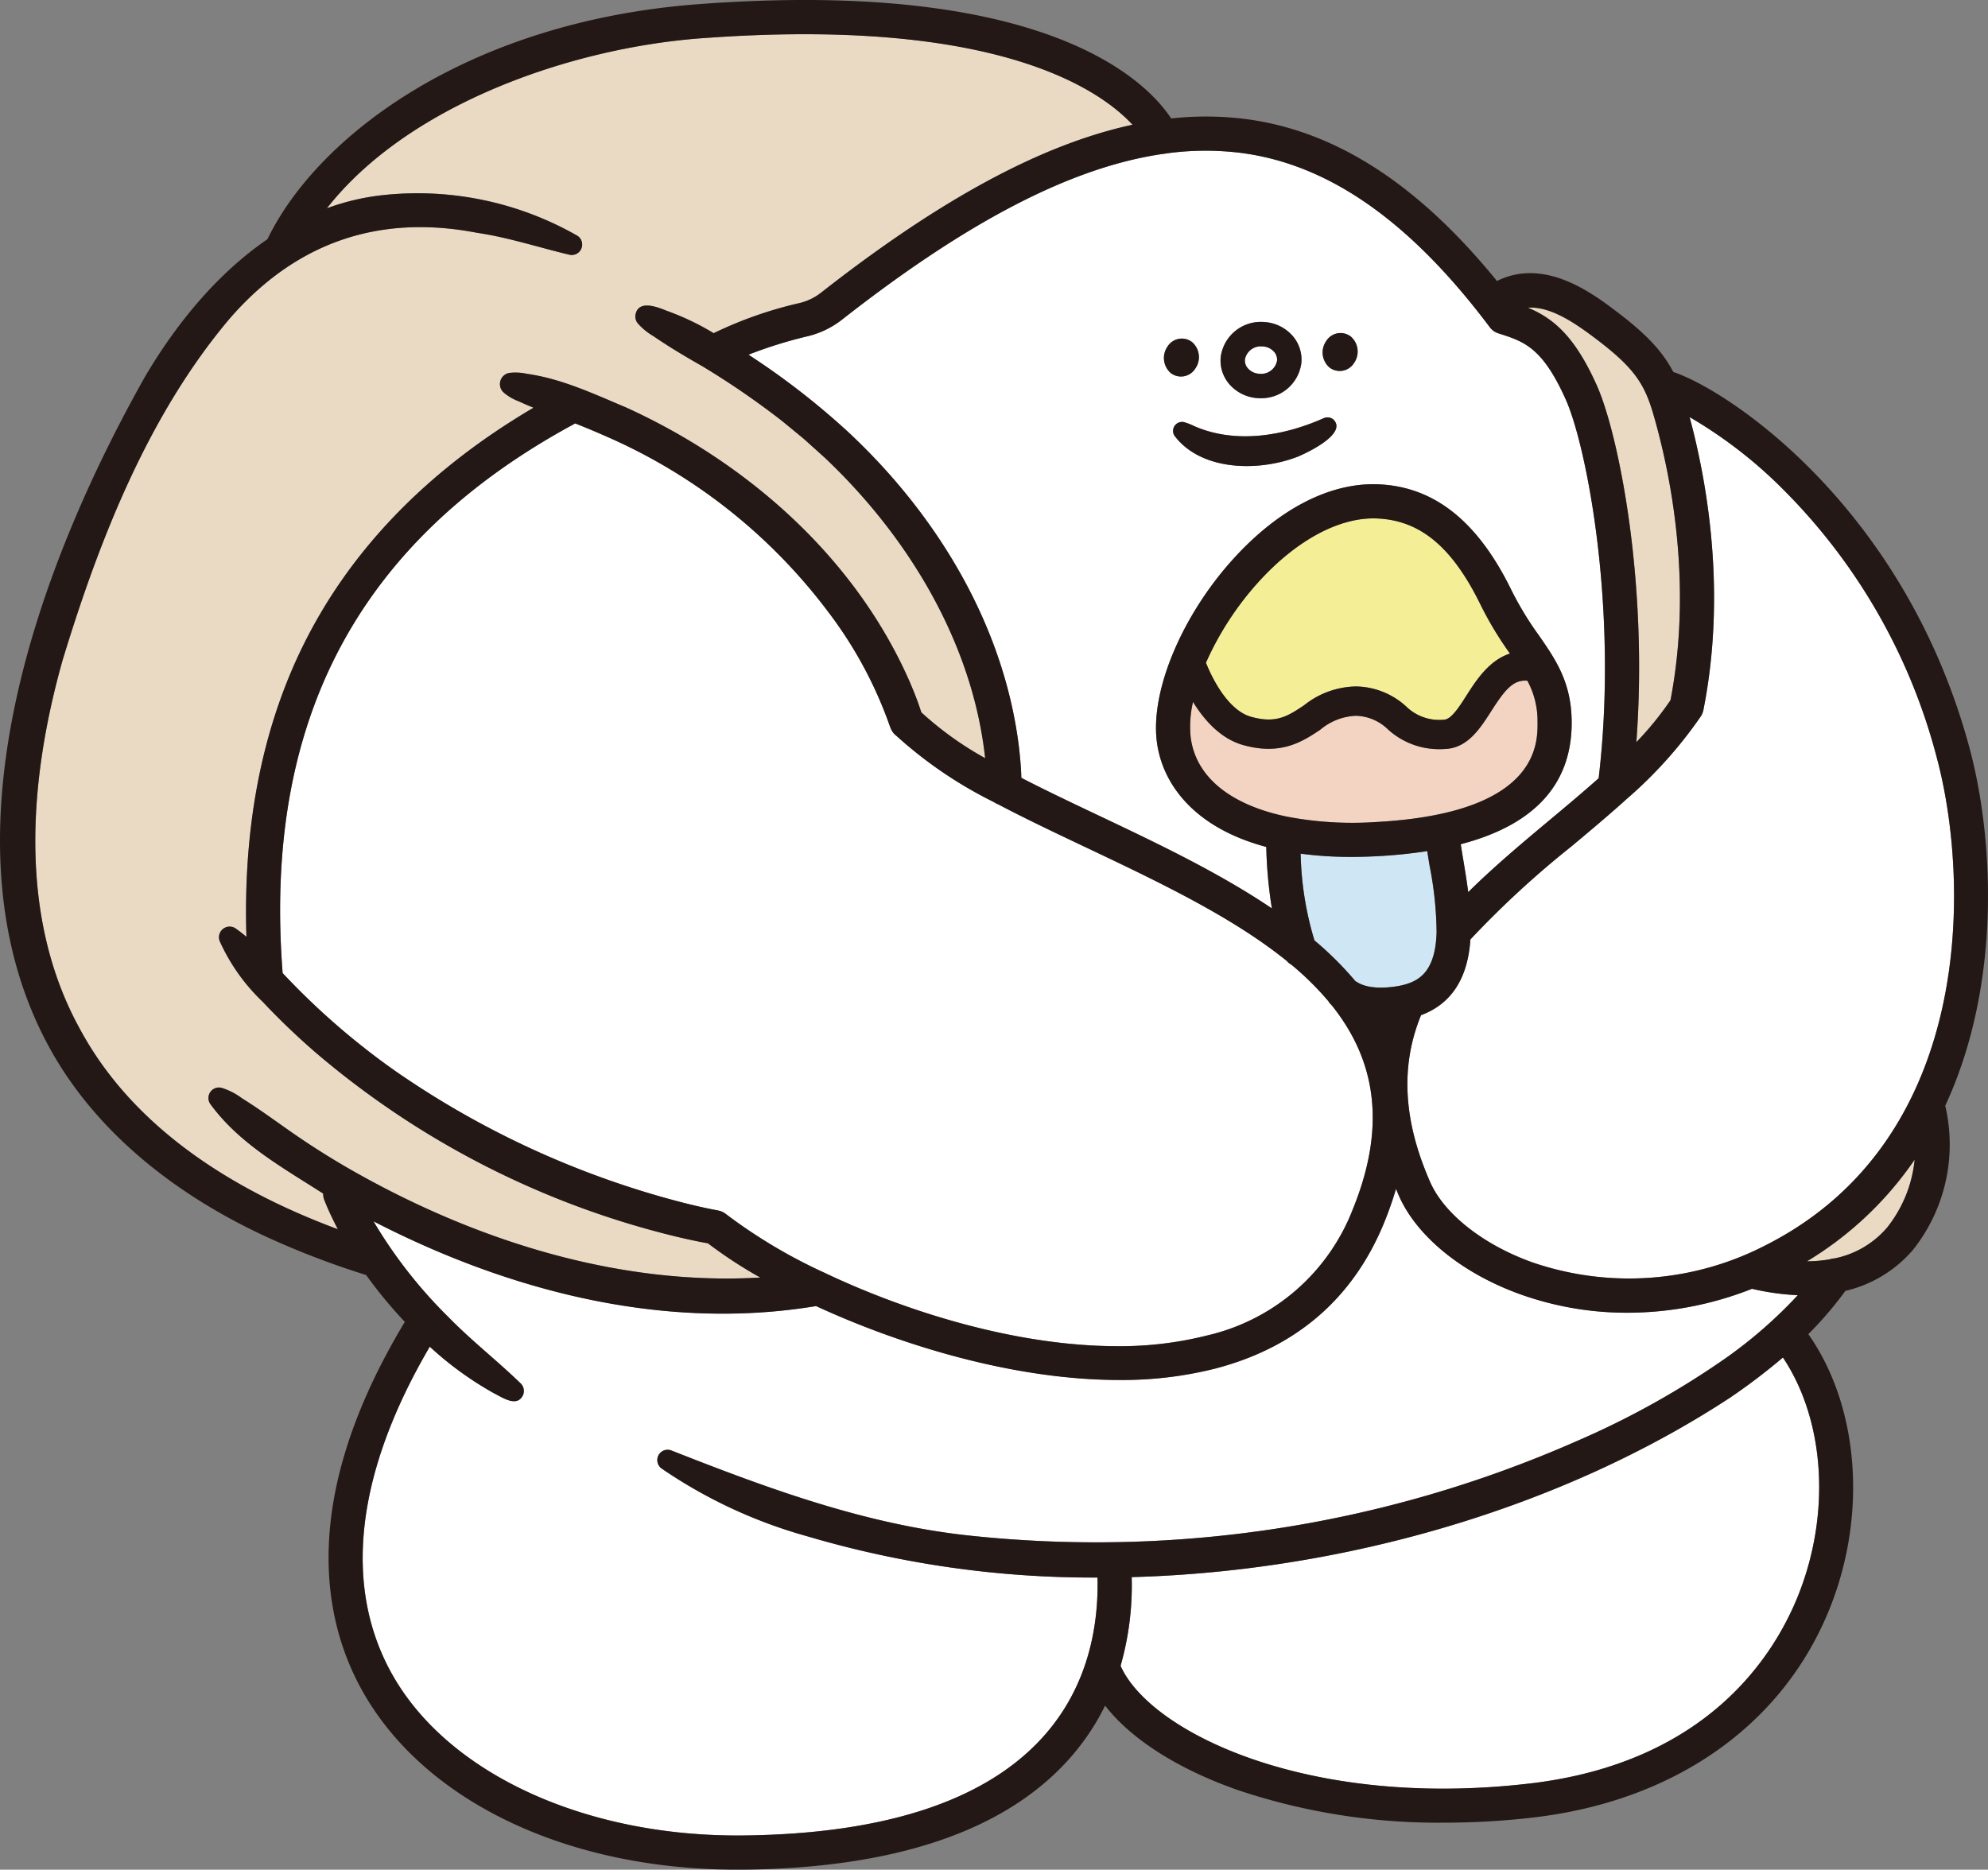 <svg xmlns="http://www.w3.org/2000/svg" xmlns:xlink="http://www.w3.org/1999/xlink" width="219" height="206" viewBox="0 0 219 206">
  <rect x="0" y="0" width="219" height="206" fill="#808080" stroke="none"/>
  <defs>
    <clipPath id="clip-path">
      <rect id="長方形_1" data-name="長方形 1" width="219" height="206" transform="translate(0 -206)" fill="none"/>
    </clipPath>
  </defs>
  <g id="イラスト_きのこ" transform="matrix(-1, 0, 0, -1, 219, 0)">
    <g id="グループ_2" data-name="グループ 2">
      <g id="グループ_1" data-name="グループ 1" clip-path="url(#clip-path)">
        <path id="パス_1" data-name="パス 1" d="M16.921-138.654a1.707,1.707,0,0,0,.513-.1,14.965,14.965,0,0,1,2.5-.219,38.344,38.344,0,0,0-11.857,11.2,14.244,14.244,0,0,1,3.018-7.464,10.271,10.271,0,0,1,5.824-3.421" fill="#eadac4"/>
        <path id="パス_2" data-name="パス 2" d="M94.236-13.741c10-2.156,21.181-8.212,34.278-18.476a6.188,6.188,0,0,1,2.373-1.163,44.329,44.329,0,0,0,9.491-3.326,28.624,28.624,0,0,0,5.183,2.471c1.074.437,3.193,1.261,3.444-.529a1.225,1.225,0,0,0-.316-.915,7.177,7.177,0,0,0-1.7-1.37c-1.753-1.2-3.579-2.28-5.417-3.329a90.232,90.232,0,0,1-8.683-5.964c-.56-.459-1.9-1.565-2.435-2-.482-.434-1.84-1.655-2.341-2.108-9.174-8.684-16.264-20.392-17.642-33.081a36.592,36.592,0,0,1,7.035,5.051c.352,1.121.771,2.173,1.23,3.256C124.719-61.5,136.608-51,150.058-44.881c3.516,1.477,7.087,3.164,10.89,3.693a5.712,5.712,0,0,0,1.951.1,1.251,1.251,0,0,0,.588-2.181,5.529,5.529,0,0,0-1.65-.952c-.531-.251-1.07-.48-1.612-.7,11.956-7.041,20.628-16.118,25.784-27.041,4.257-9.018,6.214-19.516,5.84-31.259.37.31.751.613,1.157.9a1.174,1.174,0,0,0,1.787-1.378,21.291,21.291,0,0,0-4.733-6.675,78.761,78.761,0,0,0-5.906-5.655,95.915,95.915,0,0,0-39.574-20.2c-1.182-.282-2.334-.538-3.572-.759a49.693,49.693,0,0,0-5.763-3.769c15.384-.9,30.865,3.918,44.247,11.394a87.356,87.356,0,0,1,7.44,4.652c1.8,1.26,3.566,2.557,5.434,3.72a7.4,7.4,0,0,0,2.18,1.122,1.158,1.158,0,0,0,1.284-1.767c-3.192-4.377-7.982-7.01-12.43-9.867a1.871,1.871,0,0,0-.114-.666c-.143-.38-.259-.662-.4-.974-.344-.778-.716-1.542-1.109-2.294,11.48,4.255,22.543,11.139,28.421,22.068,6.8,12.333,5.641,27.318,1.925,40.561-4.025,13.258-9.445,27.087-18.436,37.717-7.257,8.354-16.391,11.535-27.253,9.44-3.464-.508-6.765-1.61-10.195-2.422a1.151,1.151,0,0,0-.856,2.091,35.461,35.461,0,0,0,21.659,4.457,25.805,25.805,0,0,0,5.944-1.423C174.078-11.568,156.234-5.3,141.749-4.215c-32.366,2.423-43.877-5.592-47.513-9.526" fill="#eadac4"/>
        <path id="パス_3" data-name="パス 3" d="M72.623-110.358l.018-.013a3.287,3.287,0,0,0-.349-.392c-4.606-5.759-6.2-12.892-2.334-22.434a22.664,22.664,0,0,1,16.087-13.944,39.051,39.051,0,0,1,9.864-1.175c11,0,23.01,3.713,32.084,8a1.851,1.851,0,0,0,.21.1,57.679,57.679,0,0,1,10.847,6.47l.014.009a1.862,1.862,0,0,0,.274.177c.028.015.056.028.085.041a1.871,1.871,0,0,0,.229.09c.056.018.112.031.169.044.037.008.071.022.108.027,1.19.215,2.5.514,3.742.83a98.782,98.782,0,0,1,31.852,14.576,80.5,80.5,0,0,1,11.808,10.178c.18.186.358.374.534.563,2.17,27.878-8.379,47.7-32.229,60.562-1.339-.526-2.731-1.12-4-1.687a61.116,61.116,0,0,1-23.9-19.115,45.851,45.851,0,0,1-6.791-12.635c-.006-.017-.015-.031-.021-.048a2.013,2.013,0,0,0-.1-.232c-.028-.057-.055-.115-.087-.167l-.02-.028a1.794,1.794,0,0,0-.464-.507,46.917,46.917,0,0,0-10.768-7.316,1.842,1.842,0,0,0-.448-.237c-2.992-1.573-6.223-3.107-9.53-4.676-8.05-3.817-16.217-7.692-22.248-12.567a1.878,1.878,0,0,0-.522-.428,32.173,32.173,0,0,1-4.113-4.067" fill="#fff"/>
        <path id="パス_4" data-name="パス 4" d="M164.579-153.5c-.955-.477-2.557-1.614-3.212-.173a1.162,1.162,0,0,0,.268,1.254c2.605,2.52,5.421,4.711,7.952,7.3a52.128,52.128,0,0,1,7.741,9.7q.266.429.523.864c-14.948-7.7-32-12.119-48.754-9.338-9.524-4.394-21.952-8.143-33.4-8.143a41.9,41.9,0,0,0-10.6,1.263c-8.953,2.344-15.218,7.784-18.619,16.169-.5,1.244-.923,2.451-1.268,3.626-.105-.251-.2-.5-.315-.755-1.979-4.506-6.987-8.57-13.4-10.872a34.845,34.845,0,0,0-11.783-2.025A37.346,37.346,0,0,0,26-142a27.686,27.686,0,0,0-5.051-.705,50.734,50.734,0,0,1,7.817-6.848,93.026,93.026,0,0,1,16.7-9.3,131.278,131.278,0,0,1,66.887-10.319c11.425,1.242,22.055,5.176,32.7,9.369a1.136,1.136,0,0,0,1.461-.671,1.142,1.142,0,0,0-.4-1.321,53.915,53.915,0,0,0-16.011-7.459,110.99,110.99,0,0,0-32.012-4.557c-.123-5.247.977-12.06,6.114-17.682,6.35-6.948,17.406-10.56,32.859-10.735,17.372-.191,32.574,6.774,38.728,17.753,5.456,9.733,4.014,22.185-4.143,36.106a36.914,36.914,0,0,0-7.074-5.133" fill="#fff"/>
        <path id="パス_5" data-name="パス 5" d="M53.936-36.729c-2.813-.887-4.845-1.529-7.423-7.292C44.2-49.2,40.7-67.213,42.894-85.749c1.712-1.523,3.526-3.042,5.378-4.591,3.05-2.549,6.171-5.165,8.991-7.957.152,1.188.344,2.352.527,3.451.106.636.209,1.254.295,1.829C49.863-90.871,45.759-86.3,45.868-79.364c.066,4.237,1.781,6.715,3.6,9.34a35.9,35.9,0,0,1,3.021,4.966c3.741,7.681,8.6,11.509,14.841,11.7,5.236.151,10.838-2.751,15.788-8.2,5.675-6.246,9.15-14.523,8.451-20.129-.59-4.728-4.161-9.528-12.06-11.629a49.165,49.165,0,0,0-.618-6.774c5.869,3.962,12.7,7.2,19.012,10.2,2.973,1.41,5.884,2.791,8.588,4.186.028,1.143.133,2.256.266,3.4,1.65,13.407,9.018,25.548,18.747,34.647a82.973,82.973,0,0,0,11.046,8.573,48.156,48.156,0,0,1-6.535,2.038,9.918,9.918,0,0,0-3.808,1.856C112.373-24.349,100.915-18.4,90.888-16.958a1.8,1.8,0,0,0-.327.048,31.409,31.409,0,0,1-8.352.052c-9.65-1.275-18.592-7.558-27.336-19.207a1.884,1.884,0,0,0-.937-.664m33.746-.963a1.851,1.851,0,0,0,2.7-.49,2.2,2.2,0,0,0-.354-2.921,1.853,1.853,0,0,0-2.7.49,2.189,2.189,0,0,0,.354,2.922m-.272-9.269a7.24,7.24,0,0,0,1.1.436A.989.989,0,0,0,89.624-48c-2.983-3.968-9.421-3.968-13.654-2.289-1.137.482-5.433,2.553-3.847,4.075a1.023,1.023,0,0,0,1.041.145c4.411-1.968,9.7-2.869,14.246-.894M76.6-37.013a4.5,4.5,0,0,0,3.141,1.531,4.456,4.456,0,0,0,4.788-3.876,3.985,3.985,0,0,0-.957-2.977,4.5,4.5,0,0,0-3.141-1.531c-.1-.006-.2-.009-.293-.009a4.443,4.443,0,0,0-4.5,3.886,3.985,3.985,0,0,0,.957,2.975m-6.4-.066a1.85,1.85,0,0,0,2.7-.49,2.191,2.191,0,0,0-.354-2.922,1.854,1.854,0,0,0-2.7.49,2.191,2.191,0,0,0,.354,2.922" fill="#fff"/>
        <path id="パス_6" data-name="パス 6" d="M94.333-173.766c-23.478.639-47.512,7.672-65.979,19.814a68.034,68.034,0,0,0-5.76,4.382c-4.6-6.881-5.318-17.139-1.672-26.238,2.707-6.757,10.15-18.431,29.58-20.7,24.478-2.862,41.827,5.69,45.056,12.964a32.289,32.289,0,0,0-1.225,9.775" fill="#fff"/>
        <path id="パス_7" data-name="パス 7" d="M90.028-41.1a2.2,2.2,0,0,1,.354,2.921,1.851,1.851,0,0,1-2.7.49,2.189,2.189,0,0,1-.354-2.922,1.853,1.853,0,0,1,2.7-.489" fill="#231815"/>
        <path id="パス_8" data-name="パス 8" d="M67.484-90.574a38.424,38.424,0,0,1,9.761.6l.038.009c6.159,1.289,10,4.353,10.552,8.746a11.867,11.867,0,0,1-.259,3.886c-1.22-1.979-3.028-4.047-5.5-4.747-4.21-1.193-6.6.4-8.518,1.682a6.5,6.5,0,0,1-3.913,1.536,5.245,5.245,0,0,1-3.547-1.5,8.359,8.359,0,0,0-5.653-2.18c-.247,0-.505.009-.774.028-2.4.171-3.746,2.284-4.937,4.147-1.517,2.376-2.43,3.5-3.991,3.368a9.216,9.216,0,0,1-1.12-4.424c-.039-2.52-.159-10.189,17.86-11.152" fill="#f3d3c1"/>
        <path id="パス_9" data-name="パス 9" d="M67.442-57.12c-4.852-.15-8.423-3.107-11.58-9.59a38.53,38.53,0,0,0-3.2-5.3c2.314-.748,3.734-2.969,4.786-4.615.82-1.284,1.669-2.612,2.452-2.668a5.233,5.233,0,0,1,4.223,1.482,8.4,8.4,0,0,0,5.462,2.179,9.4,9.4,0,0,0,5.758-2.076c1.785-1.19,3.073-2.049,5.858-1.262,2.42.685,4.171,3.977,4.95,5.953a33.59,33.59,0,0,1-5.816,8.927C76.2-59.536,71.5-57.005,67.442-57.12" fill="#f4ee97"/>
        <path id="パス_10" data-name="パス 10" d="M78.313-39.741h0a1.78,1.78,0,0,1,1.949-1.439,1.809,1.809,0,0,1,1.268.6,1.3,1.3,0,0,1,.322.977,1.766,1.766,0,0,1-1.824,1.443c-.041,0-.083,0-.125,0a1.808,1.808,0,0,1-1.268-.6,1.3,1.3,0,0,1-.322-.977" fill="#fff"/>
        <path id="パス_11" data-name="パス 11" d="M64.34-108.5a7.59,7.59,0,0,1,.762-.161c3.447-.554,4.553.579,4.564.591a.488.488,0,0,1-.066-.084l.024-.018a36.792,36.792,0,0,0,4.572,4.563,35.251,35.251,0,0,1,1.521,9.557,41.605,41.605,0,0,0-5.578-.358q-1.376,0-2.854.079a54.422,54.422,0,0,0-5.514.562c-.084-.546-.176-1.11-.273-1.693a39.509,39.509,0,0,1-.755-7.224c.112-4.308,1.881-5.356,3.6-5.813" fill="#cfe6f4"/>
        <path id="パス_12" data-name="パス 12" d="M72.543-40.49a2.19,2.19,0,0,1,.354,2.922,1.85,1.85,0,0,1-2.7.49A2.19,2.19,0,0,1,69.843-40a1.854,1.854,0,0,1,2.7-.49" fill="#231815"/>
        <path id="パス_13" data-name="パス 13" d="M24.493-137.2a32.765,32.765,0,0,1,25.737-1.868c5.375,1.931,9.676,5.32,11.225,8.845,2.969,6.757,3.295,12.778,1,18.376-3.325,1.232-5.152,4.032-5.438,8.342A104.881,104.881,0,0,1,45.865-93.232c-2.006,1.677-4.037,3.375-5.972,5.123-.018.015-.033.03-.05.046A47.954,47.954,0,0,0,31.62-78.9c0,.008-.008.017-.012.024a1.855,1.855,0,0,0-.147.287c-.016.038-.026.076-.039.115a1.932,1.932,0,0,0-.068.232c0,.01,0,.019-.005.029l0,.014c-2.592,13.1-.33,25.372,1.525,32.24a49.98,49.98,0,0,1-10.3-7.964A64.892,64.892,0,0,1,5.646-83.459C2.027-96.918,1.31-125.468,24.493-137.2" fill="#fff"/>
        <path id="パス_14" data-name="パス 14" d="M36.845-45.7c-1.785-6.153-4.379-18.373-1.874-31.442a34.724,34.724,0,0,1,3.763-4.626c-1.328,17.81,2.006,34.041,4.348,39.287,2.442,5.459,4.805,7.408,7.6,8.584-2.47.155-5.057-1.578-7.544-3.464-4.221-3.2-5.32-4.967-6.3-8.339" fill="#eadac4"/>
        <path id="パス_15" data-name="パス 15" d="M80.135-43.874c.1,0,.195,0,.293.009a4.5,4.5,0,0,1,3.141,1.532,3.984,3.984,0,0,1,.957,2.976,4.456,4.456,0,0,1-4.788,3.876A4.5,4.5,0,0,1,76.6-37.013a3.987,3.987,0,0,1-.957-2.976,4.443,4.443,0,0,1,4.5-3.885m-.107,5.711a1.767,1.767,0,0,0,1.824-1.443,1.3,1.3,0,0,0-.322-.977,1.807,1.807,0,0,0-1.268-.6,1.779,1.779,0,0,0-1.949,1.438h0a1.3,1.3,0,0,0,.322.978,1.81,1.81,0,0,0,1.268.6c.042,0,.083,0,.125,0" fill="#231815"/>
        <path id="パス_16" data-name="パス 16" d="M73.164-46.067a1.022,1.022,0,0,1-1.04-.145c-1.587-1.522,2.709-3.593,3.846-4.075C80.2-51.966,86.641-51.965,89.624-48a.989.989,0,0,1-1.113,1.473,7.151,7.151,0,0,1-1.1-.436c-4.548-1.975-9.835-1.074-14.246.894" fill="#231815"/>
        <path id="パス_17" data-name="パス 17" d="M8.236-137.675a13.969,13.969,0,0,1,7.477-4.554,39.614,39.614,0,0,1,4.08-4.765c-5.553-7.9-6.537-19.791-2.359-30.218,5.136-12.819,17.031-21.215,32.633-23.036a84.43,84.43,0,0,1,9.786-.573A69.417,69.417,0,0,1,82.7-197.207c6.623,2.338,11.7,5.606,14.561,9.28a26.141,26.141,0,0,1,4.177-6.113c7.081-7.747,19.054-11.77,35.588-11.957.263,0,.521,0,.782,0,18.672,0,34.439,7.5,41.264,19.678,4.387,7.826,7.058,21.192-4.668,40.676a50.079,50.079,0,0,1,4.263,5.164,91.2,91.2,0,0,1,9.946,3.738c10.176,4.5,19.639,11.535,25.035,21.484,12.3,22.708,1.108,52.9-10.592,73.7-3.39,5.773-7.919,11.367-13.516,15.2-5.622,11.6-22.4,24.027-47.51,25.9C103.6,2.42,92.622-9.029,89.982-13.052a34.665,34.665,0,0,1-8.264-.072c-9.86-1.3-18.924-7.148-27.626-17.835-5.272,2.622-10.553-1.379-13.216-3.4-3.134-2.376-4.957-4.253-6.208-6.622-6.3-2.129-25.55-15.057-32.651-41.5-2.522-9.381-3.687-25.6,2.694-39.349a18.661,18.661,0,0,1,3.526-15.845M50.687-33.9c-2.8-1.176-5.161-3.126-7.6-8.584-2.342-5.246-5.676-21.477-4.348-39.287a34.643,34.643,0,0,0-3.763,4.626c-2.506,13.069.089,25.289,1.873,31.442.978,3.371,2.077,5.138,6.3,8.339,2.487,1.885,5.075,3.619,7.544,3.464M82.209-16.858a31.386,31.386,0,0,0,8.352-.052,1.956,1.956,0,0,1,.327-.048c10.026-1.446,21.484-7.39,35.314-18.228a9.9,9.9,0,0,1,3.808-1.856,48.232,48.232,0,0,0,6.535-2.038A82.982,82.982,0,0,1,125.5-47.654c-9.73-9.1-17.1-21.241-18.748-34.647-.132-1.149-.237-2.261-.265-3.4-2.7-1.395-5.614-2.776-8.588-4.186-6.309-2.992-13.143-6.234-19.012-10.2a49.164,49.164,0,0,1,.618,6.774c7.9,2.1,11.469,6.9,12.059,11.63.7,5.606-2.776,13.883-8.451,20.13-4.95,5.449-10.551,8.35-15.787,8.2-6.246-.193-11.1-4.021-14.842-11.7a35.9,35.9,0,0,0-3.021-4.966c-1.816-2.624-3.53-5.1-3.6-9.34-.108-6.937,4-11.507,12.217-13.654-.086-.575-.188-1.193-.295-1.829-.183-1.1-.374-2.263-.526-3.451-2.821,2.793-5.942,5.408-8.992,7.958-1.852,1.549-3.666,3.067-5.378,4.591C40.7-67.213,44.2-49.2,46.513-44.021c2.579,5.763,4.611,6.4,7.423,7.292a1.883,1.883,0,0,1,.937.664c8.744,11.649,17.686,17.932,27.336,19.206m59.54,12.643c14.485-1.082,32.329-7.353,41.24-18.733a25.8,25.8,0,0,1-5.944,1.423,35.465,35.465,0,0,1-21.659-4.456,1.151,1.151,0,0,1,.856-2.091c3.429.812,6.731,1.914,10.195,2.422,10.863,2.1,20-1.086,27.254-9.44,8.991-10.63,14.41-24.459,18.435-37.717,3.717-13.244,4.875-28.228-1.925-40.561-5.877-10.93-16.94-17.813-28.421-22.069.394.752.766,1.516,1.109,2.294.137.312.253.593.4.973a1.874,1.874,0,0,1,.115.666c4.447,2.857,9.238,5.49,12.429,9.867a1.158,1.158,0,0,1-1.284,1.768,7.4,7.4,0,0,1-2.18-1.123c-1.868-1.162-3.633-2.46-5.434-3.72a87.584,87.584,0,0,0-7.441-4.652c-13.381-7.476-28.863-12.291-44.247-11.394a49.763,49.763,0,0,1,5.763,3.769c1.238.222,2.39.477,3.572.76a95.91,95.91,0,0,1,39.574,20.2,78.761,78.761,0,0,1,5.906,5.655,21.283,21.283,0,0,1,4.733,6.675,1.174,1.174,0,0,1-1.787,1.378c-.406-.285-.787-.588-1.157-.9.374,11.744-1.582,22.242-5.84,31.26-5.156,10.922-13.828,20-25.783,27.04.541.221,1.081.449,1.612.7a5.543,5.543,0,0,1,1.65.952,1.251,1.251,0,0,1-.588,2.181,5.7,5.7,0,0,1-1.951-.1c-3.8-.528-7.374-2.215-10.89-3.693C136.608-51,124.719-61.5,118.74-75.23c-.458-1.083-.878-2.134-1.23-3.255a36.552,36.552,0,0,0-7.035-5.051c1.378,12.689,8.467,24.4,17.642,33.081.5.453,1.859,1.674,2.341,2.108.536.44,1.874,1.545,2.435,2a90.3,90.3,0,0,0,8.683,5.964c1.839,1.05,3.665,2.125,5.418,3.329a7.188,7.188,0,0,1,1.7,1.37,1.221,1.221,0,0,1,.316.915c-.251,1.791-2.37.966-3.444.529a28.624,28.624,0,0,1-5.183-2.471,44.388,44.388,0,0,1-9.491,3.326,6.19,6.19,0,0,0-2.373,1.163c-13.1,10.264-24.277,16.32-34.278,18.476,3.636,3.934,15.148,11.949,47.513,9.526M175.8-184.477c-6.153-10.979-21.356-17.944-38.728-17.753-15.453.174-26.509,3.786-32.859,10.735-5.137,5.621-6.238,12.434-6.114,17.682a111.009,111.009,0,0,1,32.012,4.557,53.929,53.929,0,0,1,16.011,7.459,1.143,1.143,0,0,1,.4,1.322,1.136,1.136,0,0,1-1.461.67c-10.65-4.193-21.28-8.126-32.7-9.369a131.27,131.27,0,0,0-66.887,10.32,92.977,92.977,0,0,0-16.7,9.3,50.763,50.763,0,0,0-7.817,6.848A27.686,27.686,0,0,1,26-142a37.346,37.346,0,0,1,13.715-2.638A34.832,34.832,0,0,1,51.5-142.616c6.408,2.3,11.416,6.366,13.4,10.872.111.253.21.5.315.755a38.391,38.391,0,0,1,1.268-3.626c3.4-8.385,9.666-13.826,18.619-16.17a41.9,41.9,0,0,1,10.6-1.263c11.45,0,23.878,3.749,33.4,8.143,16.757-2.78,33.806,1.635,48.754,9.338q-.258-.434-.523-.864a52.146,52.146,0,0,0-7.741-9.7c-2.532-2.587-5.347-4.777-7.952-7.3a1.162,1.162,0,0,1-.268-1.254c.655-1.44,2.257-.3,3.212.173a36.9,36.9,0,0,1,7.074,5.133c8.156-13.921,9.6-26.372,4.143-36.106M50.5-196.507c-19.431,2.267-26.873,13.942-29.581,20.7-3.645,9.1-2.929,19.357,1.672,26.238a68.114,68.114,0,0,1,5.76-4.382c18.468-12.142,42.5-19.176,65.979-19.814a32.3,32.3,0,0,1,1.225-9.775c-3.229-7.275-20.577-15.827-45.055-12.965M81.2-78.971c-2.784-.787-4.073.072-5.857,1.262a9.4,9.4,0,0,1-5.758,2.076,8.4,8.4,0,0,1-5.462-2.179A5.232,5.232,0,0,0,59.9-79.293c-.784.055-1.632,1.383-2.453,2.668-1.051,1.646-2.472,3.867-4.786,4.615a38.53,38.53,0,0,1,3.2,5.3c3.157,6.482,6.728,9.44,11.58,9.59,4.059.115,8.756-2.415,12.893-6.97a33.588,33.588,0,0,0,5.816-8.927c-.78-1.976-2.53-5.268-4.95-5.953m-31.576-.452A9.209,9.209,0,0,0,50.745-75c1.561.133,2.473-.993,3.991-3.368,1.191-1.864,2.54-3.977,4.937-4.147.268-.02.526-.029.774-.029a8.359,8.359,0,0,1,5.653,2.18,5.246,5.246,0,0,0,3.546,1.5A6.506,6.506,0,0,0,73.559-80.4c1.919-1.28,4.308-2.875,8.518-1.682,2.472.7,4.28,2.767,5.5,4.747a11.869,11.869,0,0,0,.259-3.886c-.548-4.393-4.393-7.457-10.552-8.746l-.039-.008a38.441,38.441,0,0,0-9.76-.6c-18.018.963-17.9,8.631-17.86,11.152M61.5-95.467c.1.583.19,1.148.273,1.693a54.422,54.422,0,0,1,5.514-.562q1.478-.079,2.854-.079a41.6,41.6,0,0,1,5.578.358,35.284,35.284,0,0,0-1.52-9.557,36.761,36.761,0,0,1-4.572-4.563l-.024.018a.488.488,0,0,0,.066.084c-.011-.012-1.117-1.146-4.564-.591a7.59,7.59,0,0,0-.762.161c-1.716.457-3.485,1.505-3.6,5.813a39.509,39.509,0,0,0,.755,7.224m15.761-10.4c6.032,4.875,14.2,8.749,22.248,12.567,3.308,1.568,6.538,3.1,9.53,4.676a1.859,1.859,0,0,1,.448.236,46.951,46.951,0,0,1,10.768,7.316,1.809,1.809,0,0,1,.464.507c.006.01.014.018.02.028.032.052.059.11.087.167a1.81,1.81,0,0,1,.1.232c.006.017.016.031.021.048a45.849,45.849,0,0,0,6.79,12.635,61.124,61.124,0,0,0,23.9,19.115c1.271.567,2.663,1.161,4,1.687,23.849-12.863,34.4-32.685,32.229-60.563-.177-.188-.354-.376-.534-.562a80.474,80.474,0,0,0-11.808-10.178,98.78,98.78,0,0,0-31.852-14.576c-1.247-.315-2.552-.616-3.743-.83-.037-.006-.071-.02-.107-.028-.057-.012-.113-.025-.169-.043a1.836,1.836,0,0,1-.229-.09c-.029-.013-.057-.027-.085-.042a1.853,1.853,0,0,1-.273-.176l-.014-.009a57.741,57.741,0,0,0-10.847-6.471,1.808,1.808,0,0,1-.211-.1c-9.074-4.285-21.081-8-32.083-8a39.072,39.072,0,0,0-9.864,1.174A22.664,22.664,0,0,0,69.959-133.2c-3.87,9.542-2.272,16.676,2.333,22.435a3.3,3.3,0,0,1,.349.391l-.018.013a32.249,32.249,0,0,0,4.113,4.067,1.867,1.867,0,0,1,.522.427M19.936-138.969a14.964,14.964,0,0,0-2.5.218,1.691,1.691,0,0,1-.513.1,10.271,10.271,0,0,0-5.824,3.421,14.244,14.244,0,0,0-3.018,7.464,38.337,38.337,0,0,1,11.857-11.2M32.871-45.957C31.017-52.825,28.753-65.1,31.346-78.2l0-.014c0-.01,0-.019.005-.029a1.84,1.84,0,0,1,.068-.232c.013-.039.023-.077.039-.115a1.853,1.853,0,0,1,.147-.287c0-.008.008-.016.012-.024a47.99,47.99,0,0,1,8.223-9.164c.017-.016.033-.031.05-.046,1.936-1.748,3.967-3.446,5.972-5.123a104.939,104.939,0,0,0,11.158-10.277c.285-4.31,2.113-7.11,5.437-8.342,2.29-5.6,1.964-11.619-1-18.376-1.549-3.525-5.849-6.913-11.224-8.845A32.765,32.765,0,0,0,24.494-137.2C1.311-125.468,2.028-96.918,5.646-83.459A64.9,64.9,0,0,0,22.567-53.921a49.981,49.981,0,0,0,10.3,7.964" fill="#231815"/>
      </g>
    </g>
  </g>
</svg>
